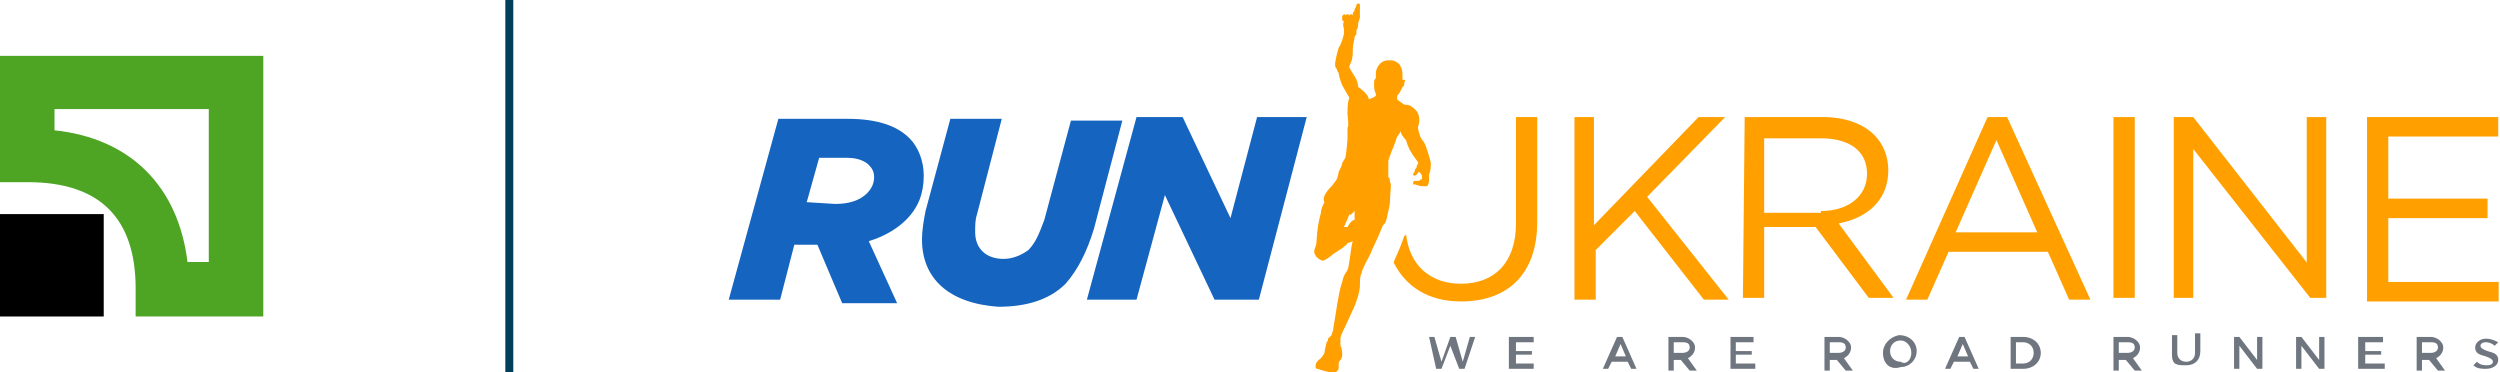 <svg width="188" height="28" viewBox="0 0 188 28" fill="none" xmlns="http://www.w3.org/2000/svg">
<g clip-path="url(#clip0_14_410)">
<g clip-path="url(#clip1_14_410)">
<path d="M38.6 0H38V28H38.6V0Z" fill="#003F57"/>
<path d="M15.7 8.2V19.7H14.1C13.4 14 9.8 10.4 4.1 9.8V8.2H15.7ZM0 4.2V13.7H2.1C7.5 13.7 10.2 16.4 10.2 21.7V23.8H19.8V4.2H0Z" fill="#4EA524"/>
<path d="M7.8 16.1H0V23.8H7.8V16.1Z" fill="black"/>
<path d="M62.8 15.336C63.867 15.336 64.666 15.069 65.2 14.536C65.466 14.269 65.733 13.869 65.733 13.336C65.733 12.936 65.6 12.669 65.333 12.402C65.067 12.136 64.533 11.869 63.733 11.869H61.6L60.666 15.203L62.8 15.336ZM61.467 18.402H59.733L58.666 22.536H54.8L58.533 8.936H63.733C66 8.936 67.466 9.469 68.4 10.402C69.067 11.069 69.466 12.136 69.466 13.203C69.466 14.536 69.067 15.602 68.133 16.536C67.6 17.069 66.666 17.736 65.333 18.136L67.466 22.802H63.333L61.467 18.402ZM69.333 18.003C69.333 17.336 69.466 16.536 69.6 15.869L71.466 8.936H75.333L73.466 16.136C73.333 16.536 73.333 16.936 73.333 17.469C73.333 18.669 74.133 19.469 75.466 19.469C76.133 19.469 76.8 19.202 77.333 18.802C77.867 18.269 78.133 17.602 78.533 16.536L80.533 9.069H84.4L82.266 17.203C81.733 18.936 81.067 20.269 80.133 21.336C78.933 22.536 77.2 23.069 75.067 23.069C71.333 22.802 69.333 20.936 69.333 18.003ZM85.466 8.802H88.933L92.533 16.402L94.533 8.802H98.266L94.666 22.536H91.333L87.6 14.669L85.466 22.536H81.733L85.466 8.802Z" fill="#1565C0"/>
<path d="M118.266 8.802H119.866V16.936L127.733 8.802H129.733L123.866 14.802L130 22.536H128.133L122.933 15.869L120 18.802V22.536H118.4V8.802H118.266ZM136.933 15.869C138.933 15.869 140.4 14.803 140.4 13.069C140.4 11.336 139.066 10.402 136.933 10.402H132.666V16.003H136.933V15.869ZM131.2 8.802H137.066C138.8 8.802 140.133 9.336 140.933 10.136C141.6 10.803 142 11.736 142 12.802C142 15.069 140.4 16.402 138.266 16.802L142.4 22.402H140.533L136.533 17.069H132.666V22.402H131.066L131.2 8.802ZM153.2 17.469L150.133 10.536L147.066 17.469H153.2ZM149.466 8.802H150.933L157.2 22.536H155.6L154 18.936H146.533L144.933 22.536H143.333L149.466 8.802ZM158.933 8.802H160.533V22.402H158.933V8.802ZM163.466 8.802H164.933L173.466 19.736V8.802H174.933V22.402H173.733L164.933 11.203V22.402H163.466V8.802ZM178 8.802H187.866V10.269H179.6V14.936H187.066V16.402H179.6V21.203H188V22.669H178V8.802ZM101.866 16.536C101.6 16.536 101.333 17.069 101.333 17.069H101.2C101.066 17.069 101.066 17.069 101.066 17.069C101.2 16.802 101.466 16.136 101.466 16.136H101.6L101.733 16.003L101.866 15.869V16.136V16.536ZM107.6 12.269C107.6 12.136 107.2 10.803 107.066 10.669C106.933 10.536 106.8 10.269 106.8 10.269C106.8 10.269 106.533 9.469 106.666 9.469C106.933 8.402 106.266 8.136 106.133 8.002C106 7.869 105.6 7.869 105.6 7.869C105.6 7.869 105.2 7.602 105.066 7.469C105.066 7.336 105.066 7.203 105.066 7.203C105.333 6.936 105.466 6.536 105.466 6.536C105.6 6.536 105.6 6.269 105.6 6.269C105.6 6.136 105.733 6.003 105.6 6.003H105.466C105.466 6.003 105.466 5.736 105.466 5.603C105.466 5.469 105.466 4.669 104.666 4.536C104.533 4.536 104.533 4.536 104.4 4.536C103.733 4.536 103.466 5.202 103.466 5.469C103.466 5.736 103.466 5.869 103.466 5.869C103.466 5.869 103.333 6.002 103.333 6.136C103.333 6.269 103.333 6.403 103.333 6.536C103.333 6.803 103.466 7.069 103.466 7.069V7.203C103.333 7.336 102.933 7.469 102.933 7.469C102.933 7.069 102.133 6.536 102.133 6.536C102.133 6.536 102.133 6.136 101.866 5.736C101.6 5.336 101.466 5.069 101.466 5.069C101.466 5.069 101.466 4.936 101.6 4.669C101.733 4.402 101.733 4.003 101.733 3.603C101.733 3.336 101.866 2.936 101.866 2.802C101.866 2.669 102 2.669 102 2.536C102 2.403 102 2.403 102 2.269C102.133 2.136 102.133 1.869 102.133 1.736L102.266 1.336C102.266 1.336 102.266 1.069 102.266 0.936V0.669C102.266 0.669 102.266 0.536 102.266 0.402C102.266 0.269 102.266 0.269 102.133 0.269C102.133 0.269 102 0.269 102 0.402C102 0.536 101.866 0.669 101.866 0.669C101.866 0.669 101.866 0.936 101.733 0.936V1.203C101.733 1.203 101.733 1.069 101.6 1.069C101.466 1.069 101.466 1.203 101.466 1.203C101.466 1.203 101.466 1.069 101.333 1.069C101.2 1.069 101.2 1.203 101.2 1.203C101.2 1.203 101.2 1.069 101.066 1.069L100.933 1.203C100.933 1.203 100.933 1.336 100.933 1.469C100.933 1.602 101.066 1.603 101.066 1.603C100.933 1.869 101.066 2.136 101.066 2.136C101.066 2.269 101.066 2.536 101.066 2.536C101.066 2.536 100.933 3.203 100.666 3.603C100.533 4.003 100.4 4.669 100.4 4.802C100.4 4.936 100.4 5.069 100.533 5.203C100.533 5.203 100.533 5.336 100.666 5.469C100.666 5.602 100.8 6.136 100.933 6.402C101.066 6.669 101.466 7.336 101.466 7.336C101.333 7.736 101.333 8.136 101.333 8.536C101.333 8.803 101.466 9.469 101.333 9.602C101.333 9.736 101.333 10.136 101.333 10.402C101.333 10.669 101.2 11.736 101.2 11.736C101.2 11.869 101.066 12.002 100.933 12.269C100.933 12.402 100.8 12.669 100.666 12.936C100.666 13.069 100.533 13.469 100.533 13.469C100.533 13.469 100.266 13.869 100.133 14.002C100 14.136 99.333 14.803 99.6 15.203C99.466 15.469 99.333 15.736 99.333 16.003C98.933 17.469 99.066 18.269 98.933 18.536C98.8 18.802 98.8 19.069 98.933 19.203C98.933 19.336 99.333 19.602 99.466 19.602C99.6 19.602 100 19.336 100.133 19.203C100.266 19.069 100.533 18.936 100.933 18.669C101.2 18.402 101.333 18.402 101.333 18.269C101.466 18.269 101.733 18.136 101.733 18.136C101.6 18.402 101.466 20.136 101.333 20.269C101.333 20.402 101.066 20.536 100.933 21.203C100.666 21.869 100.4 24.003 100.266 24.669C100.266 24.936 100.133 25.069 100.133 25.203C100.133 25.203 100 25.336 99.866 25.469V25.602C99.866 25.602 99.733 25.736 99.733 25.869C99.733 25.869 99.6 26.402 99.6 26.536C99.6 26.536 99.466 26.802 99.333 26.936C99.333 26.936 98.933 27.202 98.933 27.469V27.602C98.933 27.602 98.933 27.736 99.066 27.736C99.066 27.736 99.866 28.002 100.133 28.002H100.266C100.4 28.002 100.533 28.002 100.666 27.736V27.336C100.666 27.336 100.666 27.202 100.8 27.069C100.8 27.069 100.933 26.936 100.933 26.669C100.933 26.669 100.933 26.136 100.8 26.002V25.869C100.8 25.736 100.8 25.602 100.8 25.469C100.8 25.202 101.066 24.802 101.6 23.602C102.133 22.536 102.266 21.736 102.266 21.469C102.266 21.202 102.266 20.669 102.4 20.536C102.4 20.269 102.933 19.336 103.066 19.069C103.2 18.669 103.466 18.269 104 16.936C104 16.936 104 16.936 104.133 16.802C104.266 16.669 104.4 15.869 104.4 15.869C104.4 15.869 104.533 15.469 104.533 14.936C104.533 14.536 104.666 13.736 104.533 13.736C104.533 13.736 104.533 13.336 104.4 13.336C104.4 13.069 104.4 12.936 104.4 12.802C104.4 12.536 104.4 12.269 104.4 12.136C104.4 12.002 104.533 11.736 104.666 11.336C104.8 11.069 105.066 10.269 105.066 10.269C105.2 10.136 105.333 9.869 105.333 9.869C105.333 10.136 105.733 10.536 105.733 10.536C105.733 10.536 105.866 11.069 106.133 11.469C106.266 11.736 106.533 12.002 106.666 12.269C106.666 12.269 106.533 12.402 106.533 12.536C106.533 12.669 106.4 12.669 106.4 12.802C106.4 12.802 106.4 12.936 106.266 13.069C106.266 13.203 106.266 13.203 106.4 13.203C106.533 13.203 106.666 12.936 106.666 12.936C106.8 12.936 106.933 13.203 106.933 13.203C106.933 13.203 106.933 13.336 106.933 13.469C106.8 13.469 106.8 13.602 106.666 13.602C106.533 13.602 106.533 13.602 106.4 13.602C106.266 13.602 106.266 13.736 106.266 13.736V13.869H106.4C106.4 13.869 106.8 14.002 106.933 14.002C106.933 14.002 106.933 14.002 107.066 14.002C107.2 14.002 107.333 14.002 107.333 14.002C107.333 14.002 107.466 13.736 107.466 13.602C107.466 13.469 107.466 13.336 107.466 13.069C107.6 12.936 107.6 12.402 107.6 12.269ZM114 8.802V16.802C114 19.736 112.4 21.336 109.866 21.336C107.6 21.336 106 20.003 105.733 17.602C105.733 17.602 105.733 17.736 105.6 17.736C105.2 18.936 104.933 19.336 104.8 19.736C105.733 21.602 107.466 22.669 109.866 22.669C113.333 22.669 115.6 20.669 115.6 16.669V8.802H114Z" fill="#FFA000"/>
<path d="M107.466 25.336H107.866L108.4 27.203L109.066 25.336H109.466L110 27.203L110.533 25.336H110.933L110.133 27.736H109.733L109.066 26.002L108.4 27.736H108L107.466 25.336ZM113.466 25.336H115.333V25.736H114V26.402H115.2V26.669H114V27.336H115.333V27.736H113.466V25.336ZM122.266 26.802L121.866 25.869L121.466 26.802H122.266ZM121.6 25.336H122L123.066 27.736H122.666L122.4 27.203H121.2L120.933 27.736H120.533L121.6 25.336ZM126.533 26.536C126.8 26.536 127.066 26.402 127.066 26.136C127.066 25.869 126.933 25.736 126.533 25.736H125.866V26.536H126.533ZM125.466 25.336H126.533C126.8 25.336 127.066 25.469 127.2 25.602C127.333 25.736 127.466 25.869 127.466 26.136C127.466 26.536 127.2 26.802 126.933 26.936L127.6 27.869H127.066L126.4 27.069H125.866V27.869H125.466V25.336ZM130 25.336H131.866V25.736H130.533V26.402H131.733V26.669H130.533V27.336H132V27.736H130.133V25.336H130ZM138.266 26.536C138.533 26.536 138.8 26.402 138.8 26.136C138.8 25.869 138.666 25.736 138.266 25.736H137.6V26.536H138.266ZM137.2 25.336H138.266C138.533 25.336 138.8 25.469 138.933 25.602C139.066 25.736 139.2 25.869 139.2 26.136C139.2 26.536 138.933 26.802 138.666 26.936L139.333 27.869H138.8L138.133 27.069H137.6V27.869H137.2V25.336ZM143.733 26.536C143.733 26.003 143.333 25.602 142.933 25.602C142.4 25.602 142.133 26.002 142.133 26.402C142.133 26.936 142.533 27.203 142.933 27.203C143.333 27.469 143.733 27.069 143.733 26.536ZM141.6 26.536C141.6 25.869 142.133 25.336 142.8 25.203C143.6 25.203 144.133 25.736 144.133 26.402C144.133 27.069 143.6 27.602 142.933 27.602C142.133 27.869 141.6 27.336 141.6 26.536ZM148 26.802L147.6 25.869L147.2 26.802H148ZM147.333 25.336H147.733L148.8 27.736H148.4L148.133 27.203H146.933L146.666 27.736H146.266L147.333 25.336ZM151.6 25.736V27.336H152.133C152.666 27.336 152.933 26.936 152.933 26.536C152.933 26.003 152.533 25.736 152.133 25.736H151.6ZM151.2 25.336H152.133C152.933 25.336 153.466 25.869 153.466 26.536C153.466 27.203 152.933 27.736 152.133 27.736H151.2V25.336ZM160 26.536C160.266 26.536 160.533 26.402 160.533 26.136C160.533 25.869 160.4 25.736 160 25.736H159.333V26.536H160ZM158.933 25.336H160C160.266 25.336 160.533 25.469 160.666 25.602C160.8 25.736 160.933 25.869 160.933 26.136C160.933 26.536 160.666 26.802 160.4 26.936L161.066 27.869H160.533L159.866 27.069H159.333V27.869H158.933V25.336ZM163.333 26.669V25.203H163.733V26.536C163.733 26.936 164 27.203 164.4 27.203C164.8 27.203 165.066 26.936 165.066 26.536V25.069H165.466V26.402C165.466 27.069 165.066 27.469 164.4 27.469C163.733 27.469 163.333 27.469 163.333 26.669ZM168 25.336H168.4L169.733 27.069V25.336H170.133V27.736H169.733L168.4 26.002V27.736H168V25.336ZM172.666 25.336H173.066L174.4 27.069V25.336H174.8V27.736H174.4L173.066 26.002V27.736H172.666V25.336ZM177.333 25.336H179.2V25.736H177.866V26.402H179.066V26.669H177.866V27.336H179.333V27.736H177.333V25.336ZM182.8 26.536C183.066 26.536 183.333 26.402 183.333 26.136C183.333 25.869 183.2 25.736 182.8 25.736H182.133V26.536H182.8ZM181.733 25.336H182.8C183.066 25.336 183.333 25.469 183.466 25.602C183.6 25.736 183.733 25.869 183.733 26.136C183.733 26.536 183.466 26.802 183.2 26.936L183.866 27.869H183.333L182.666 27.069H182.133V27.869H181.733V25.336ZM186 27.469L186.266 27.203C186.533 27.469 186.8 27.469 187.066 27.469C187.333 27.469 187.466 27.336 187.466 27.203C187.466 27.069 187.333 26.936 186.933 26.802C186.4 26.669 186.133 26.536 186.133 26.136C186.133 25.736 186.533 25.469 186.933 25.469C187.333 25.469 187.599 25.602 187.866 25.736L187.6 26.002C187.466 25.869 187.2 25.736 186.933 25.736C186.666 25.736 186.533 25.869 186.533 26.002C186.533 26.136 186.666 26.269 187.066 26.402C187.6 26.536 187.866 26.669 187.866 27.069C187.866 27.469 187.466 27.736 186.933 27.736C186.666 27.736 186.266 27.736 186 27.469Z" fill="#6F767F"/>
</g>
</g>
<defs>
<clipPath id="clip0_14_410">
<rect width="187.9" height="28" fill="white"/>
</clipPath>
<clipPath id="clip1_14_410">
<rect width="187.9" height="28" fill="white"/>
</clipPath>
</defs>
</svg>

